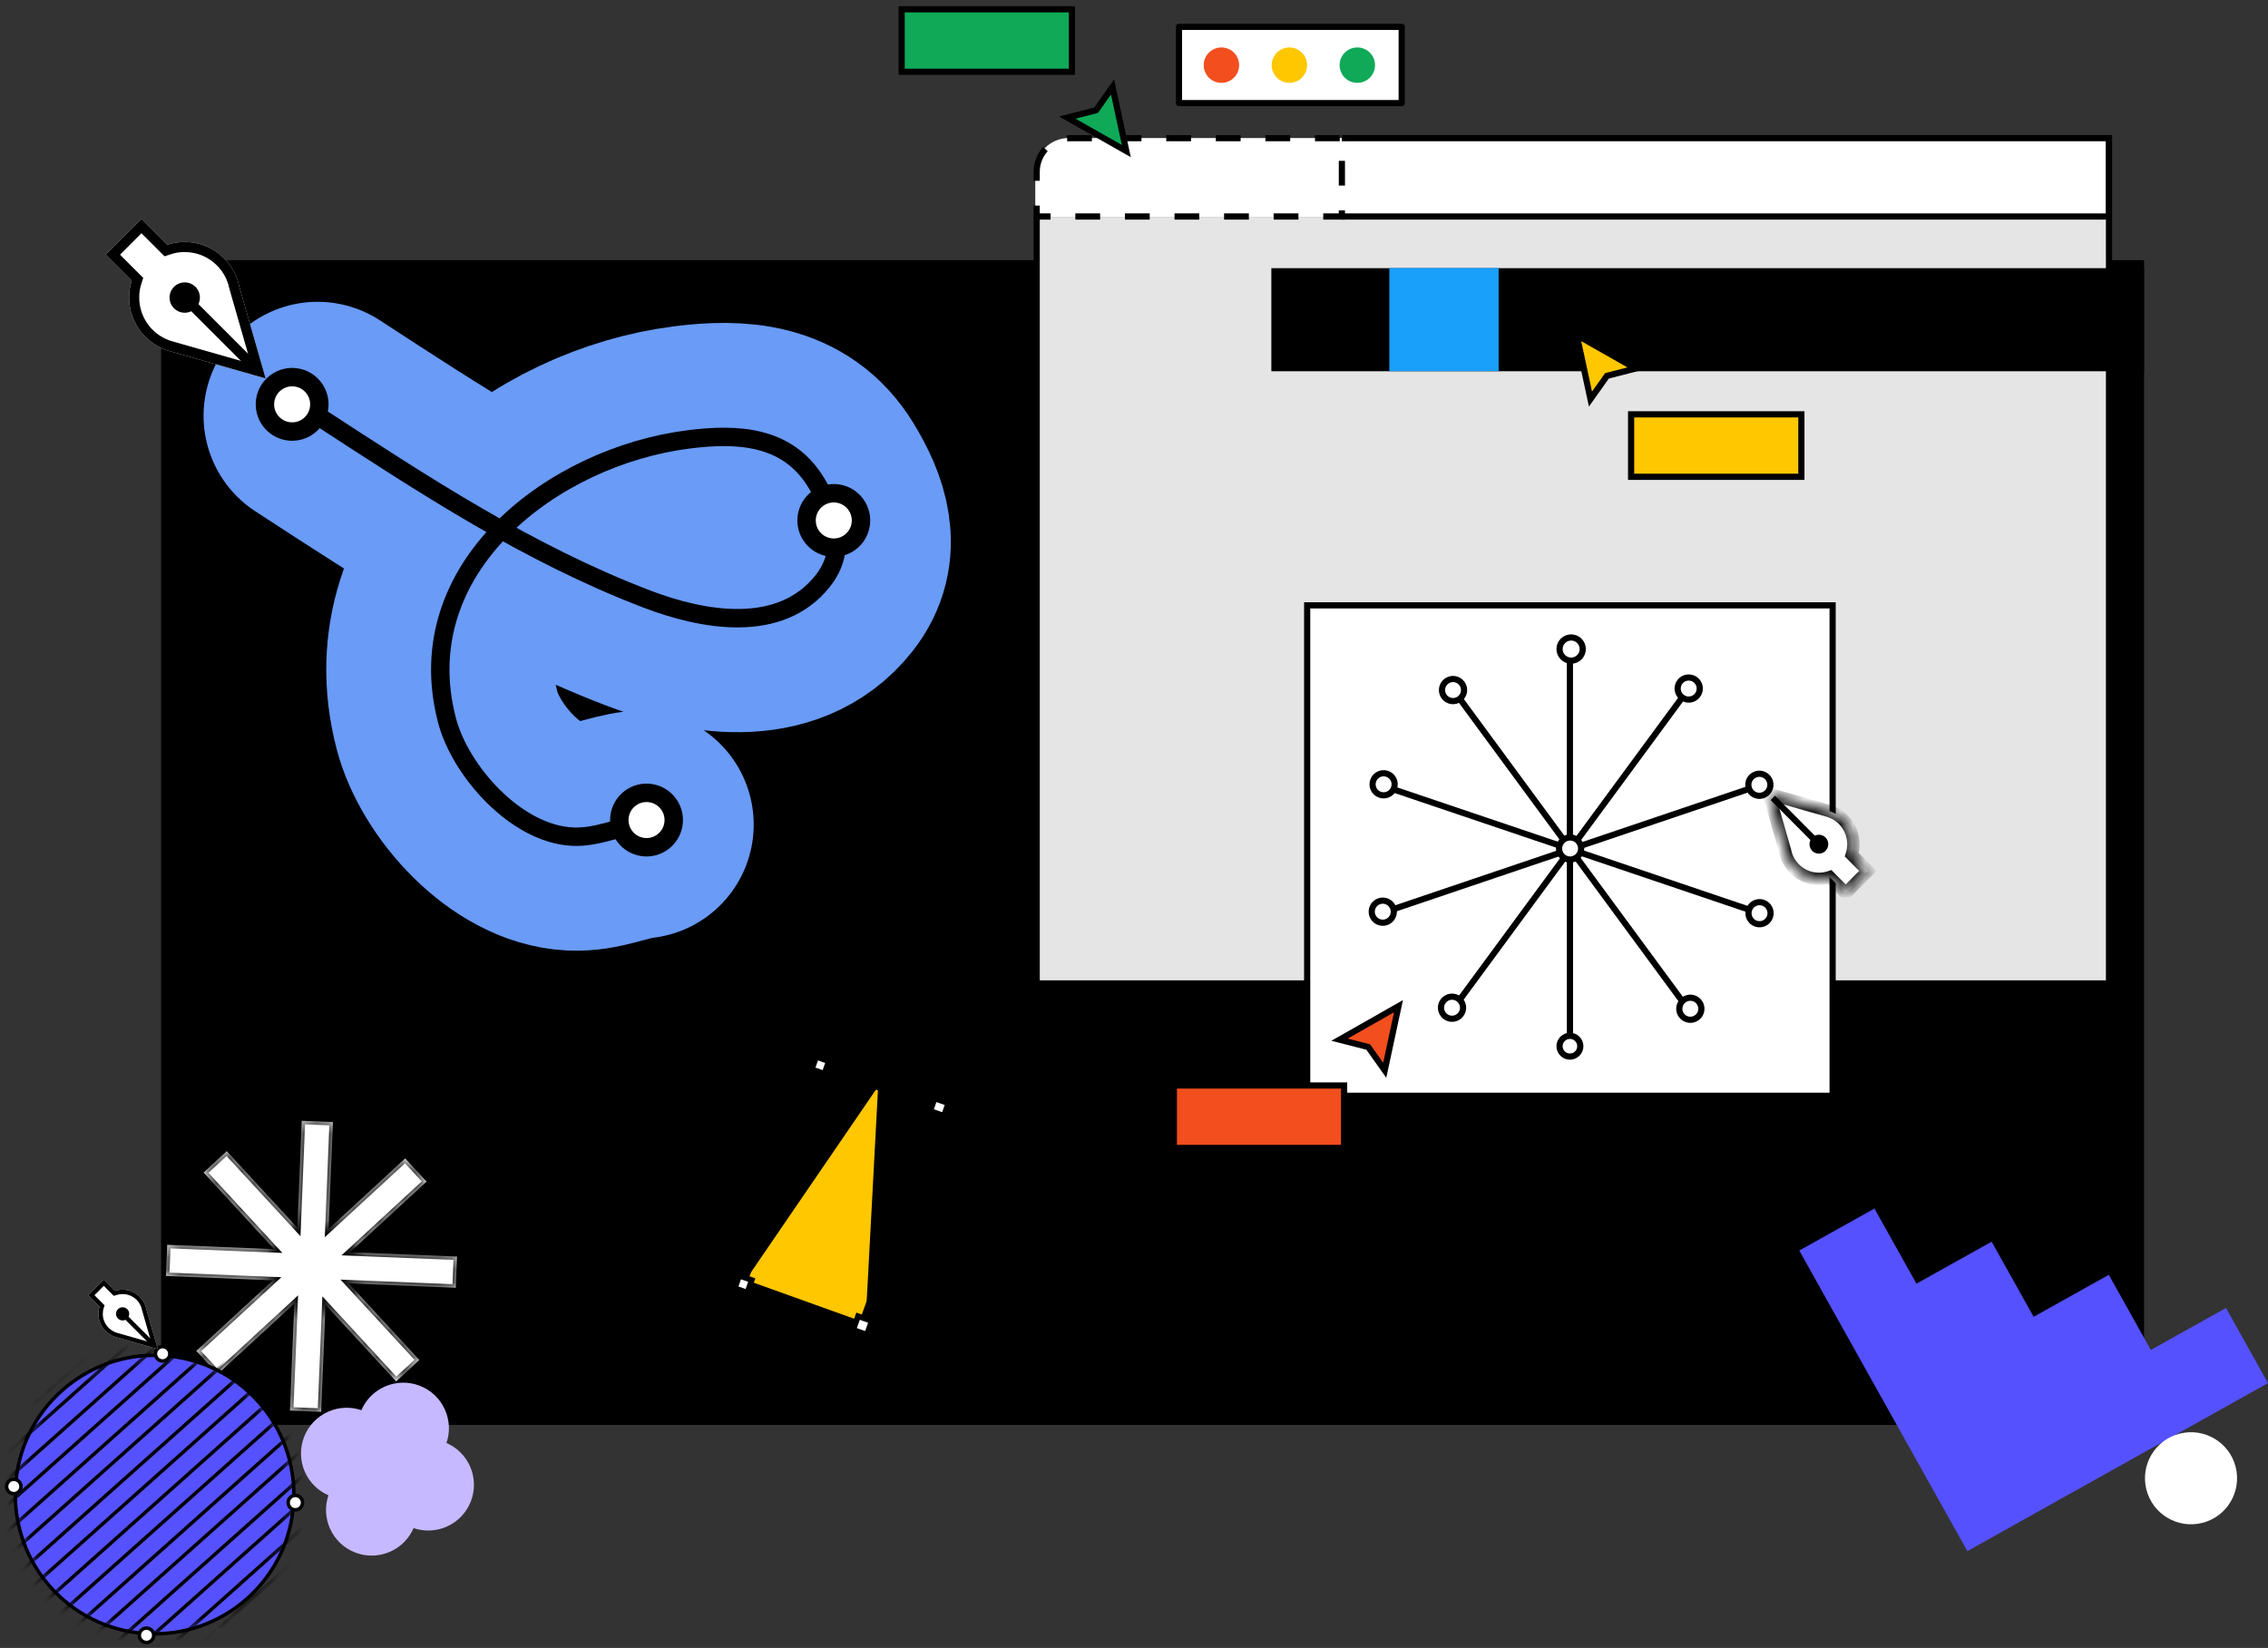 <svg width="183" height="133" viewBox="0 0 183 133" fill="none" xmlns="http://www.w3.org/2000/svg">
<rect x="0" y="0" width="183" height="133" fill="#333333" stroke="none"/>
<rect width="160" height="94" transform="translate(13 21)" fill="black"/>
<path d="M154.635 103.601L151.245 97.536L145.18 100.926L158.74 125.185L183 111.625L179.61 105.56L173.545 108.95L170.155 102.885L164.09 106.275L160.7 100.211L154.635 103.601Z" fill="#5551FF"/>
<circle r="3.717" transform="matrix(-0.969 0.245 0.245 0.969 176.789 119.305)" fill="white"/>
<path d="M70.836 88.058C70.845 87.897 70.735 87.86 70.643 87.993L60.162 103.314C60.076 103.441 60.071 103.628 60.154 103.656L69.646 106.872C69.729 106.9 69.839 106.748 69.847 106.595L70.836 88.058Z" fill="#FFC700"/>
<rect x="0.292" y="-0.138" width="10.028" height="18.459" transform="matrix(0.941 0.338 0.338 -0.941 59.833 103.264)" stroke="black" stroke-width="0.457"/>
<rect x="0.292" y="-0.14" width="1.071" height="1.071" transform="matrix(0.943 0.332 0.332 -0.943 59.063 103.737)" fill="white" stroke="black" stroke-width="0.457"/>
<rect x="0.292" y="-0.14" width="1.167" height="1.167" transform="matrix(0.943 0.332 0.332 -0.943 68.618 107.098)" fill="white" stroke="black" stroke-width="0.457"/>
<rect x="0.292" y="-0.14" width="1.071" height="1.071" transform="matrix(0.943 0.332 0.332 -0.943 65.278 86.073)" fill="white" stroke="black" stroke-width="0.457"/>
<rect x="0.292" y="-0.14" width="1.167" height="1.071" transform="matrix(0.943 0.332 0.332 -0.943 74.832 89.434)" fill="white" stroke="black" stroke-width="0.457"/>
<rect x="83.836" y="17.501" width="86.382" height="61.829" fill="#E5E5E5"/>
<path d="M83.535 17.501H169.917V11.139H86.243C84.748 11.139 83.535 12.351 83.535 13.847V17.501Z" fill="white"/>
<path d="M83.648 17.473V79.37H170.171V17.473H108.191" stroke="black" stroke-width="0.499"/>
<path d="M108.273 11.15H170.17V17.473" stroke="black" stroke-width="0.499"/>
<rect x="105.473" y="48.856" width="42.397" height="39.58" fill="white" stroke="black" stroke-width="0.499"/>
<mask id="path-14-inside-1" fill="white">
<path fill-rule="evenodd" clip-rule="evenodd" d="M147.467 65.424C148.662 65.737 149.545 66.83 149.545 68.131C149.545 68.427 149.499 68.713 149.414 68.981L150.715 70.289L148.927 72.088L147.636 70.789C147.362 70.88 147.068 70.929 146.764 70.929C145.42 70.929 144.299 69.97 144.039 68.696L142.719 64.061L147.467 65.424Z"/>
</mask>
<path fill-rule="evenodd" clip-rule="evenodd" d="M147.467 65.424C148.662 65.737 149.545 66.83 149.545 68.131C149.545 68.427 149.499 68.713 149.414 68.981L150.715 70.289L148.927 72.088L147.636 70.789C147.362 70.88 147.068 70.929 146.764 70.929C145.42 70.929 144.299 69.97 144.039 68.696L142.719 64.061L147.467 65.424Z" fill="white"/>
<path d="M147.467 65.424L147.329 65.903L147.34 65.906L147.467 65.424ZM149.414 68.981L148.938 68.83L148.847 69.118L149.06 69.332L149.414 68.981ZM150.715 70.289L151.069 70.641L151.419 70.289L151.069 69.937L150.715 70.289ZM148.927 72.088L148.573 72.44L148.927 72.796L149.281 72.44L148.927 72.088ZM147.636 70.789L147.99 70.437L147.772 70.217L147.479 70.315L147.636 70.789ZM144.039 68.696L144.528 68.596L144.525 68.578L144.519 68.559L144.039 68.696ZM142.719 64.061L142.856 63.582L141.992 63.334L142.239 64.198L142.719 64.061ZM150.044 68.131C150.044 66.6 149.005 65.311 147.593 64.941L147.34 65.906C148.32 66.163 149.046 67.061 149.046 68.131H150.044ZM149.89 69.131C149.99 68.815 150.044 68.479 150.044 68.131H149.046C149.046 68.376 149.008 68.61 148.938 68.83L149.89 69.131ZM151.069 69.937L149.768 68.629L149.06 69.332L150.361 70.641L151.069 69.937ZM149.281 72.44L151.069 70.641L150.361 69.937L148.573 71.736L149.281 72.44ZM147.282 71.141L148.573 72.44L149.281 71.736L147.99 70.437L147.282 71.141ZM146.764 71.428C147.123 71.428 147.469 71.37 147.793 71.262L147.479 70.315C147.254 70.389 147.014 70.43 146.764 70.43V71.428ZM143.55 68.796C143.856 70.296 145.176 71.428 146.764 71.428V70.43C145.664 70.43 144.742 69.645 144.528 68.596L143.55 68.796ZM144.519 68.559L143.199 63.925L142.239 64.198L143.559 68.833L144.519 68.559ZM142.581 64.541L147.329 65.903L147.604 64.944L142.856 63.582L142.581 64.541Z" fill="black" mask="url(#path-14-inside-1)"/>
<path d="M143.223 64.57L146.762 68.131" stroke="black" stroke-width="0.499" stroke-linecap="square"/>
<ellipse cx="146.762" cy="68.131" rx="0.758" ry="0.763" fill="black"/>
<path d="M126.672 52.481V68.361" stroke="black" stroke-width="0.499"/>
<path d="M126.676 68.361V84.632" stroke="black" stroke-width="0.499"/>
<path d="M117.219 55.622L126.72 68.539" stroke="black" stroke-width="0.499"/>
<path d="M126.719 68.539L136.22 81.457" stroke="black" stroke-width="0.499"/>
<path d="M136.223 55.622L126.721 68.539" stroke="black" stroke-width="0.499"/>
<path d="M126.719 68.539L117.218 81.457" stroke="black" stroke-width="0.499"/>
<path d="M141.91 63.403L126.719 68.539" stroke="black" stroke-width="0.499"/>
<path d="M126.719 68.539L111.529 73.679" stroke="black" stroke-width="0.499"/>
<path d="M111.531 63.403L126.722 68.539" stroke="black" stroke-width="0.499"/>
<path d="M126.719 68.539L141.909 73.679" stroke="black" stroke-width="0.499"/>
<circle cx="126.772" cy="52.383" r="0.936" fill="white" stroke="black" stroke-width="0.499"/>
<circle cx="126.674" cy="84.436" r="0.838" fill="white" stroke="black" stroke-width="0.499"/>
<circle cx="136.258" cy="55.57" r="0.892" transform="rotate(36.552 136.258 55.57)" fill="white" stroke="black" stroke-width="0.499"/>
<circle cx="126.688" cy="68.48" r="0.892" transform="rotate(36.552 126.688 68.48)" fill="white" stroke="black" stroke-width="0.499"/>
<circle cx="117.161" cy="81.33" r="0.892" transform="rotate(36.552 117.161 81.33)" fill="white" stroke="black" stroke-width="0.499"/>
<circle cx="141.96" cy="63.337" r="0.892" transform="rotate(71.374 141.96 63.337)" fill="white" stroke="black" stroke-width="0.499"/>
<circle cx="111.573" cy="73.579" r="0.892" transform="rotate(71.374 111.573 73.579)" fill="white" stroke="black" stroke-width="0.499"/>
<circle cx="141.973" cy="73.701" r="0.892" transform="rotate(108.929 141.973 73.701)" fill="white" stroke="black" stroke-width="0.499"/>
<circle cx="111.641" cy="63.298" r="0.892" transform="rotate(108.929 111.641 63.298)" fill="white" stroke="black" stroke-width="0.499"/>
<circle cx="136.39" cy="81.413" r="0.892" transform="rotate(143.335 136.39 81.413)" fill="white" stroke="black" stroke-width="0.499"/>
<circle cx="117.242" cy="55.692" r="0.892" transform="rotate(143.335 117.242 55.692)" fill="white" stroke="black" stroke-width="0.499"/>
<path d="M94.713 92.399V92.648H94.963H108.203H108.453V92.399V87.856V87.606H108.203H94.963H94.713V87.856V92.399Z" fill="#F24E1E" stroke="black" stroke-width="0.499"/>
<path d="M111.402 85.914L111.73 86.377L111.85 85.822L112.724 81.751L112.841 81.207L112.357 81.482L108.623 83.603L108.085 83.908L108.684 84.062L110.399 84.501L111.402 85.914Z" fill="#F24E1E" stroke="black" stroke-width="0.499" stroke-linecap="square"/>
<rect x="102.998" y="22.06" width="69.584" height="7.486" fill="black" stroke="black" stroke-width="0.832"/>
<rect x="112.102" y="21.632" width="8.819" height="8.319" fill="#18A0FB"/>
<path d="M145.349 38.232V38.481H145.1H131.859H131.61V38.232V33.688V33.439H131.859H145.1H145.349V33.688V38.232Z" fill="#FFC700" stroke="black" stroke-width="0.499"/>
<path d="M128.66 31.747L128.332 32.209L128.213 31.655L127.339 27.584L127.222 27.04L127.706 27.315L131.44 29.436L131.977 29.741L131.378 29.894L129.664 30.333L128.66 31.747Z" fill="#FFC700" stroke="black" stroke-width="0.499" stroke-linecap="square"/>
<rect x="95.129" y="2.165" width="17.97" height="6.156" fill="white" stroke="black" stroke-width="0.499" stroke-linejoin="round"/>
<ellipse cx="109.519" cy="5.258" rx="1.429" ry="1.429" fill="#0FA958"/>
<ellipse cx="98.554" cy="5.258" rx="1.429" ry="1.429" fill="#F24E1E"/>
<ellipse cx="104.039" cy="5.258" rx="1.429" ry="1.429" fill="#FFC700"/>
<path d="M83.648 13.858C83.648 12.362 84.861 11.15 86.357 11.15H108.274V17.473H83.648V13.858Z" stroke="black" stroke-width="0.499" stroke-dasharray="2 2"/>
<path d="M72.752 1V0.75H73.002H86.242H86.492V1V5.543V5.793H86.242H73.002H72.752V5.543V1Z" fill="#0FA958" stroke="black" stroke-width="0.499"/>
<path d="M89.441 7.485L89.769 7.022L89.889 7.577L90.763 11.648L90.88 12.192L90.396 11.917L86.662 9.796L86.124 9.491L86.723 9.337L88.438 8.898L89.441 7.485Z" fill="#0FA958" stroke="black" stroke-width="0.499" stroke-linecap="square"/>
<mask id="path-52-inside-2" fill="white">
<path fill-rule="evenodd" clip-rule="evenodd" d="M18.297 92.906L16.425 94.632L22.123 100.814L13.491 100.463L13.389 102.98L22.021 103.331L15.839 109.029L17.566 110.902L23.746 105.205L23.395 113.841L25.913 113.944L26.264 105.306L31.963 111.487L33.835 109.761L28.137 103.579L36.776 103.931L36.878 101.414L28.239 101.063L34.421 95.364L32.694 93.491L26.513 99.19L26.864 90.558L24.346 90.455L23.995 99.086L18.297 92.906Z"/>
</mask>
<path fill-rule="evenodd" clip-rule="evenodd" d="M18.297 92.906L16.425 94.632L22.123 100.814L13.491 100.463L13.389 102.98L22.021 103.331L15.839 109.029L17.566 110.902L23.746 105.205L23.395 113.841L25.913 113.944L26.264 105.306L31.963 111.487L33.835 109.761L28.137 103.579L36.776 103.931L36.878 101.414L28.239 101.063L34.421 95.364L32.694 93.491L26.513 99.19L26.864 90.558L24.346 90.455L23.995 99.086L18.297 92.906Z" fill="white"/>
<path d="M16.425 94.632L16.235 94.427L16.03 94.616L16.219 94.822L16.425 94.632ZM18.297 92.906L18.503 92.717L18.313 92.511L18.108 92.701L18.297 92.906ZM22.123 100.814L22.112 101.093L22.785 101.12L22.328 100.625L22.123 100.814ZM13.491 100.463L13.502 100.184L13.223 100.173L13.212 100.452L13.491 100.463ZM13.389 102.98L13.11 102.968L13.098 103.247L13.377 103.259L13.389 102.98ZM22.021 103.331L22.21 103.536L22.706 103.079L22.032 103.052L22.021 103.331ZM15.839 109.029L15.65 108.824L15.445 109.013L15.634 109.218L15.839 109.029ZM17.566 110.902L17.361 111.091L17.55 111.296L17.755 111.107L17.566 110.902ZM23.746 105.205L24.025 105.216L24.052 104.543L23.557 105L23.746 105.205ZM23.395 113.841L23.116 113.83L23.105 114.109L23.383 114.12L23.395 113.841ZM25.913 113.944L25.901 114.223L26.18 114.234L26.192 113.955L25.913 113.944ZM26.264 105.306L26.469 105.117L26.012 104.621L25.985 105.294L26.264 105.306ZM31.963 111.487L31.757 111.677L31.947 111.882L32.152 111.693L31.963 111.487ZM33.835 109.761L34.025 109.966L34.23 109.777L34.041 109.572L33.835 109.761ZM28.137 103.579L28.148 103.3L27.475 103.273L27.931 103.769L28.137 103.579ZM36.776 103.931L36.764 104.209L37.043 104.221L37.055 103.942L36.776 103.931ZM36.878 101.414L37.157 101.425L37.168 101.146L36.889 101.135L36.878 101.414ZM28.239 101.063L28.05 100.857L27.554 101.314L28.228 101.342L28.239 101.063ZM34.421 95.364L34.61 95.569L34.815 95.38L34.626 95.175L34.421 95.364ZM32.694 93.491L32.9 93.302L32.71 93.097L32.505 93.286L32.694 93.491ZM26.513 99.19L26.234 99.179L26.206 99.852L26.702 99.395L26.513 99.19ZM26.864 90.558L27.142 90.569L27.154 90.29L26.875 90.279L26.864 90.558ZM24.346 90.455L24.357 90.176L24.078 90.165L24.067 90.444L24.346 90.455ZM23.995 99.086L23.789 99.275L24.246 99.771L24.274 99.097L23.995 99.086ZM16.614 94.838L18.487 93.111L18.108 92.701L16.235 94.427L16.614 94.838ZM22.328 100.625L16.63 94.443L16.219 94.822L21.918 101.003L22.328 100.625ZM13.479 100.742L22.112 101.093L22.135 100.535L13.502 100.184L13.479 100.742ZM13.667 102.991L13.77 100.474L13.212 100.452L13.11 102.968L13.667 102.991ZM22.032 103.052L13.4 102.701L13.377 103.259L22.01 103.61L22.032 103.052ZM16.029 109.234L22.21 103.536L21.832 103.125L15.65 108.824L16.029 109.234ZM17.771 110.713L16.045 108.84L15.634 109.218L17.361 111.091L17.771 110.713ZM23.557 105L17.377 110.697L17.755 111.107L23.935 105.41L23.557 105ZM23.674 113.853L24.025 105.216L23.467 105.194L23.116 113.83L23.674 113.853ZM25.924 113.665L23.406 113.562L23.383 114.12L25.901 114.223L25.924 113.665ZM25.985 105.294L25.634 113.932L26.192 113.955L26.543 105.317L25.985 105.294ZM32.168 111.298L26.469 105.117L26.059 105.495L31.757 111.677L32.168 111.298ZM33.646 109.556L31.773 111.282L32.152 111.693L34.025 109.966L33.646 109.556ZM27.931 103.769L33.63 109.95L34.041 109.572L28.342 103.39L27.931 103.769ZM36.787 103.652L28.148 103.3L28.125 103.858L36.764 104.209L36.787 103.652ZM36.599 101.403L36.497 103.919L37.055 103.942L37.157 101.425L36.599 101.403ZM28.228 101.342L36.867 101.693L36.889 101.135L28.25 100.784L28.228 101.342ZM34.232 95.159L28.05 100.857L28.428 101.268L34.61 95.569L34.232 95.159ZM32.489 93.68L34.216 95.553L34.626 95.175L32.9 93.302L32.489 93.68ZM26.702 99.395L32.884 93.697L32.505 93.286L26.323 98.985L26.702 99.395ZM26.585 90.546L26.234 99.179L26.792 99.201L27.142 90.569L26.585 90.546ZM24.334 90.734L26.852 90.837L26.875 90.279L24.357 90.176L24.334 90.734ZM24.274 99.097L24.625 90.466L24.067 90.444L23.716 99.075L24.274 99.097ZM18.092 93.095L23.789 99.275L24.2 98.897L18.503 92.717L18.092 93.095Z" fill="black" mask="url(#path-52-inside-2)"/>
<circle cx="12.471" cy="120.62" r="11.238" transform="rotate(3.273 12.471 120.62)" fill="#5551FF" stroke="black" stroke-width="0.279"/>
<mask id="mask0" mask-type="alpha" maskUnits="userSpaceOnUse" x="1" y="109" width="23" height="23">
<circle cx="12.472" cy="120.62" r="11.378" transform="rotate(3.273 12.472 120.62)" fill="#5551FF"/>
</mask>
<g mask="url(#mask0)">
<path d="M15.777 101.649L-7.565 122.466" stroke="black" stroke-width="0.279"/>
<path d="M16.805 102.798L-6.537 123.615" stroke="black" stroke-width="0.279"/>
<path d="M17.863 103.988L-5.479 124.805" stroke="black" stroke-width="0.279"/>
<path d="M18.887 105.136L-4.455 125.953" stroke="black" stroke-width="0.279"/>
<path d="M19.949 106.326L-3.393 127.143" stroke="black" stroke-width="0.279"/>
<path d="M20.973 107.475L-2.369 128.291" stroke="black" stroke-width="0.279"/>
<path d="M22.035 108.665L-1.307 129.481" stroke="black" stroke-width="0.279"/>
<path d="M23.059 109.813L-0.284 130.63" stroke="black" stroke-width="0.279"/>
<path d="M24.121 111.003L0.779 131.82" stroke="black" stroke-width="0.279"/>
<path d="M25.145 112.151L1.802 132.968" stroke="black" stroke-width="0.279"/>
<path d="M26.207 113.341L2.865 134.158" stroke="black" stroke-width="0.279"/>
<path d="M27.23 114.49L3.888 135.307" stroke="black" stroke-width="0.279"/>
<path d="M28.289 115.679L4.947 136.496" stroke="black" stroke-width="0.279"/>
<path d="M29.316 116.828L5.974 137.645" stroke="black" stroke-width="0.279"/>
<path d="M30.375 118.018L7.033 138.834" stroke="black" stroke-width="0.279"/>
<path d="M31.402 119.166L8.06 139.983" stroke="black" stroke-width="0.279"/>
<path d="M32.461 120.356L9.119 141.173" stroke="black" stroke-width="0.279"/>
</g>
<circle cx="13.122" cy="109.261" r="0.58" transform="rotate(3.273 13.122 109.261)" fill="white" stroke="black" stroke-width="0.279"/>
<circle cx="11.821" cy="131.979" r="0.58" transform="rotate(3.273 11.821 131.979)" fill="white" stroke="black" stroke-width="0.279"/>
<circle cx="1.113" cy="119.97" r="0.58" transform="rotate(-86.727 1.113 119.97)" fill="white" stroke="black" stroke-width="0.279"/>
<circle cx="23.832" cy="121.27" r="0.58" transform="rotate(-86.727 23.832 121.27)" fill="white" stroke="black" stroke-width="0.279"/>
<path d="M11.803 105.64C11.62 104.753 10.834 104.085 9.892 104.085C9.678 104.085 9.473 104.119 9.28 104.183L8.374 103.277L7.12 104.531L8.032 105.444C7.973 105.631 7.941 105.83 7.941 106.036C7.941 106.944 8.561 107.708 9.401 107.925L12.73 108.875L11.803 105.64Z" fill="white"/>
<path d="M8.374 103.778L9.029 104.434L9.184 104.588L9.391 104.52C9.558 104.464 9.708 104.439 9.892 104.44C10.662 104.44 11.306 104.986 11.456 105.712L11.459 105.725L11.462 105.738L12.213 108.358L9.498 107.584L9.494 107.583L9.49 107.582C8.803 107.404 8.295 106.779 8.295 106.036C8.294 105.858 8.318 105.713 8.37 105.551L8.436 105.345L8.283 105.193L7.622 104.531L8.374 103.778ZM11.803 105.64C11.62 104.753 10.834 104.085 9.892 104.085C9.678 104.085 9.473 104.119 9.28 104.183L8.625 103.528L8.374 103.277L8.123 103.528L7.371 104.28L7.12 104.531L7.371 104.782L8.032 105.444C7.973 105.631 7.941 105.83 7.941 106.036C7.941 106.944 8.561 107.708 9.401 107.925L12.329 108.76L12.73 108.875L12.615 108.473L11.803 105.64Z" fill="black"/>
<path d="M12.249 108.645L12.374 108.771L12.625 108.52L12.5 108.394L10.016 105.911L9.891 105.785L9.64 106.036L9.765 106.162L12.249 108.645Z" fill="black"/>
<path d="M9.361 106.036C9.361 105.742 9.6 105.504 9.894 105.504C10.188 105.504 10.426 105.742 10.426 106.036C10.426 106.33 10.188 106.569 9.894 106.569C9.6 106.569 9.361 106.33 9.361 106.036Z" fill="black"/>
<path d="M33.372 123.328C34.217 123.615 35.168 123.597 36.049 123.207C37.91 122.381 38.751 120.205 37.927 118.345C37.537 117.465 36.844 116.813 36.025 116.458C36.313 115.613 36.296 114.662 35.906 113.781C35.083 111.921 32.906 111.082 31.045 111.907C30.165 112.298 29.512 112.991 29.157 113.81C28.312 113.524 27.36 113.541 26.48 113.932C24.619 114.757 23.778 116.933 24.601 118.793C24.991 119.674 25.684 120.325 26.503 120.68C26.215 121.525 26.232 122.477 26.622 123.357C27.446 125.217 29.622 126.056 31.483 125.231C32.364 124.84 33.016 124.147 33.372 123.328Z" fill="#C7B9FF"/>
<path d="M25.624 33.557C34.162 39.119 42.607 44.682 52.19 48.347C56.681 50.064 62.946 51.237 66.391 46.881C68.43 44.303 67.383 41.453 65.849 38.938C63.54 35.153 59.533 34.96 55.556 35.462C44.671 36.837 32.833 45.776 36.068 58.14C37.132 62.209 41.621 67.298 46.182 67.521C48.168 67.618 49.727 66.769 51.615 66.548" stroke="#699BF7" stroke-width="18.4" stroke-linecap="round" stroke-linejoin="round"/>
<path d="M25.624 33.557C34.162 39.119 42.607 44.682 52.19 48.347C56.681 50.064 62.946 51.237 66.391 46.881C68.43 44.303 67.383 41.453 65.849 38.938C63.54 35.153 59.533 34.96 55.556 35.462C44.671 36.837 32.833 45.776 36.068 58.14C37.132 62.209 41.621 67.298 46.182 67.521C48.168 67.618 49.727 66.769 51.615 66.548" stroke="black" stroke-width="1.486" stroke-linecap="round" stroke-linejoin="round"/>
<circle cx="23.573" cy="32.633" r="2.196" transform="rotate(53.337 23.573 32.633)" fill="white" stroke="black" stroke-width="1.486"/>
<circle cx="67.276" cy="42.004" r="2.196" transform="rotate(53.337 67.276 42.004)" fill="white" stroke="black" stroke-width="1.486"/>
<circle cx="52.167" cy="66.183" r="2.196" transform="rotate(53.337 52.167 66.183)" fill="white" stroke="black" stroke-width="1.486"/>
<path d="M19.301 23.105C18.881 21.063 17.073 19.528 14.906 19.528C14.415 19.528 13.942 19.607 13.499 19.753L11.415 17.669L8.531 20.554L10.629 22.652C10.492 23.082 10.419 23.54 10.419 24.015C10.419 26.104 11.845 27.859 13.777 28.36L21.434 30.543L19.301 23.105Z" fill="white"/>
<path d="M11.415 18.823L12.922 20.33L13.278 20.685L13.755 20.528C14.137 20.399 14.482 20.341 14.906 20.344C16.678 20.344 18.158 21.599 18.502 23.27L18.509 23.3L18.517 23.33L20.244 29.355L14 27.575L13.991 27.572L13.981 27.57C12.401 27.16 11.235 25.723 11.235 24.015C11.232 23.605 11.286 23.271 11.407 22.9L11.557 22.427L11.206 22.075L9.685 20.554L11.415 18.823ZM19.301 23.105C18.881 21.063 17.073 19.528 14.906 19.528C14.415 19.528 13.942 19.607 13.499 19.753L11.992 18.246L11.415 17.669L10.838 18.246L9.108 19.977L8.531 20.554L9.108 21.131L10.629 22.652C10.492 23.082 10.419 23.54 10.419 24.015C10.419 26.104 11.845 27.859 13.777 28.36L20.509 30.279L21.434 30.543L21.169 29.619L19.301 23.105Z" fill="black"/>
<path d="M20.33 30.015L20.618 30.304L21.195 29.727L20.907 29.438L15.195 23.727L14.907 23.438L14.33 24.015L14.618 24.304L20.33 30.015Z" fill="black"/>
<path d="M13.681 24.015C13.681 23.339 14.229 22.791 14.905 22.791C15.581 22.791 16.129 23.339 16.129 24.015C16.129 24.691 15.581 25.239 14.905 25.239C14.229 25.239 13.681 24.691 13.681 24.015Z" fill="black"/>
</svg>
